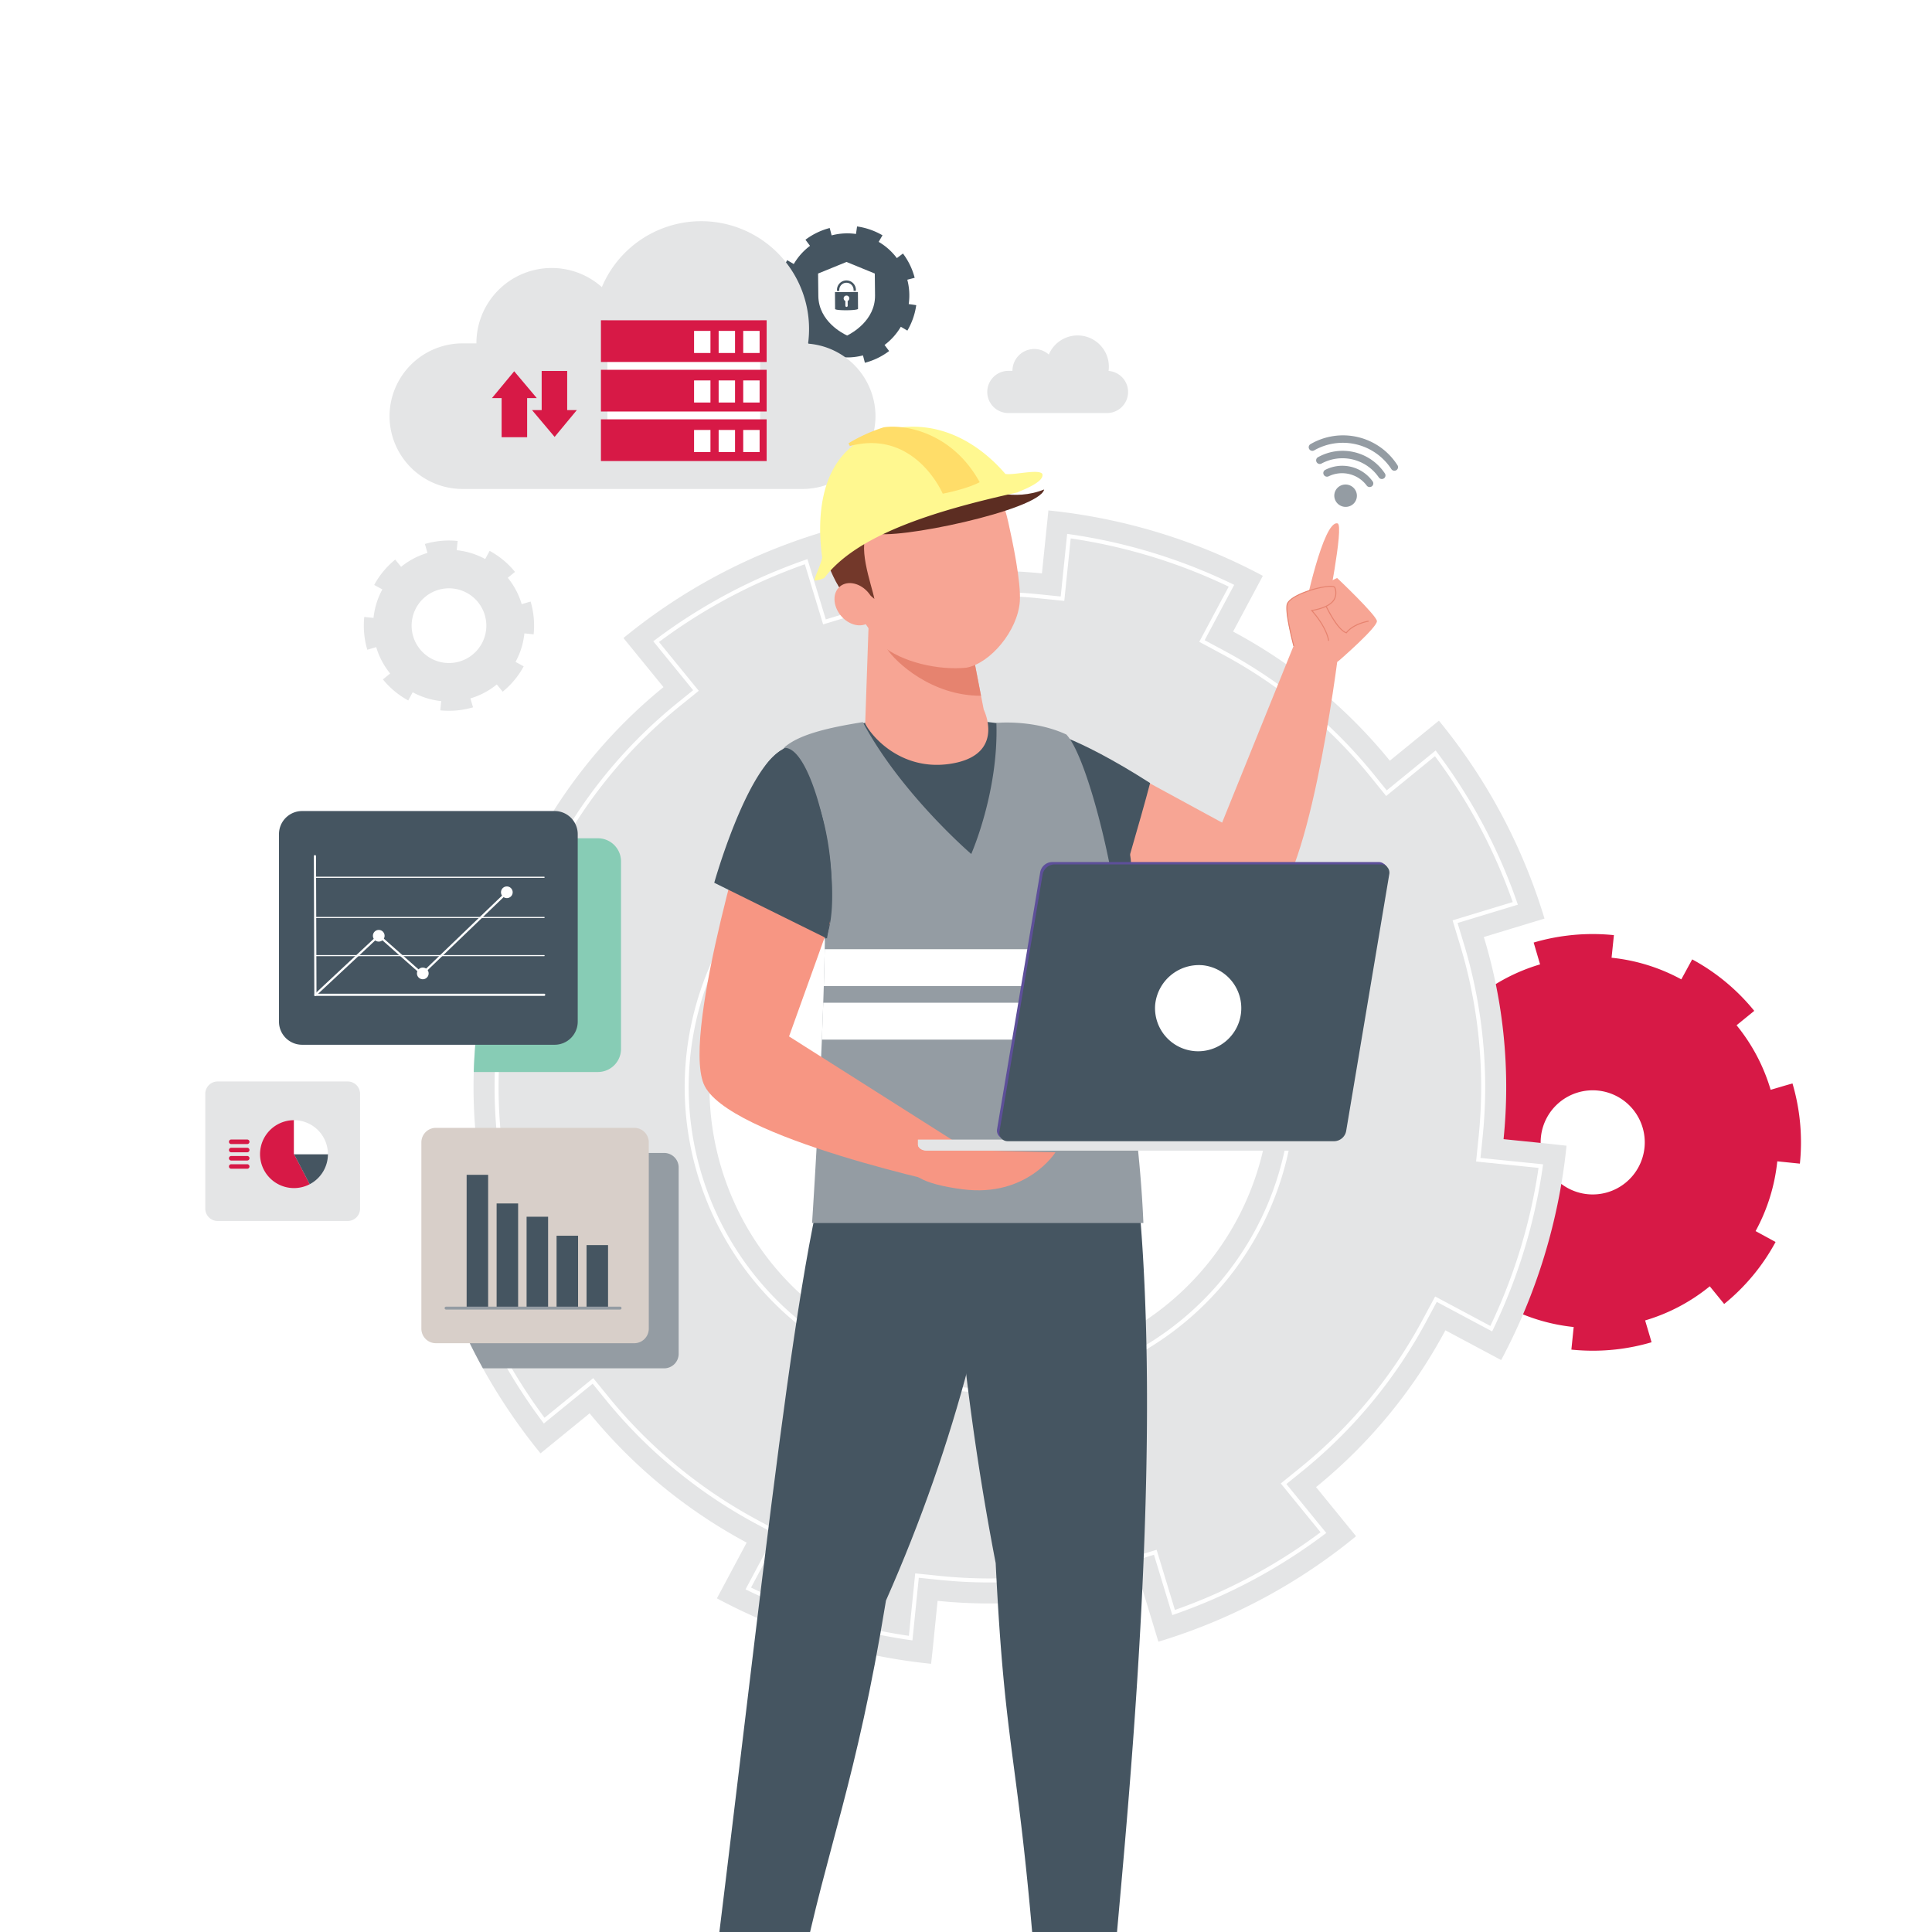 <svg xmlns="http://www.w3.org/2000/svg" xmlns:xlink="http://www.w3.org/1999/xlink" width="640" height="640" viewBox="0 0 640 640">
  <rect x="0" y="0" width="640" height="640" fill="#808080" stroke="none"/>
  <defs>
    <clipPath id="clip-industry-4.0">
      <rect width="640" height="640"/>
    </clipPath>
  </defs>
  <g id="industry-4.0" clip-path="url(#clip-industry-4.0)">
    <rect width="640" height="640" fill="#fff"/>
    <path id="Path_52501" data-name="Path 52501" d="M1038.574,790.055l-.024.017-2.094.6-5.114,1.508a61.17,61.17,0,0,0-11.288-21.386l5.859-4.767a68.24,68.24,0,0,0-20.558-17.053l-3.605,6.621a61.3,61.3,0,0,0-23.1-7.166l.77-7.485a68.966,68.966,0,0,0-15.562.167A68.056,68.056,0,0,0,952.84,743.4l2.125,7.232a61.155,61.155,0,0,0-21.39,11.284l-4.767-5.855a68.228,68.228,0,0,0-17.053,20.555l6.625,3.609a61.266,61.266,0,0,0-7.169,23.093l-7.485-.766a68.6,68.6,0,0,0,2.458,26.583l.062-.017,4.76-1.4,2.409-.707A61.276,61.276,0,0,0,924.7,848.394l-5.859,4.767a68.615,68.615,0,0,0,20.516,17.05l3.606-6.625a61.859,61.859,0,0,0,23.134,7.173l-.766,7.485q2.189.223,4.392.308a68.582,68.582,0,0,0,22.167-2.746l-.464-1.615-1.661-5.616a61.332,61.332,0,0,0,21.415-11.305l4.767,5.856a68.074,68.074,0,0,0,17.029-20.538l-6.621-3.605a61.416,61.416,0,0,0,7.187-23.113l7.488.766a69.005,69.005,0,0,0-2.458-26.58m-79.553,30.418a17.245,17.245,0,1,1,24.254,2.5,17.234,17.234,0,0,1-24.254-2.5" transform="translate(-444.793 -431.166)" fill="#d71946"/>
    <path id="Path_52502" data-name="Path 52502" d="M127.807,485.088a28.045,28.045,0,0,0,8.382,6.966l1.474-2.707a25.3,25.3,0,0,0,9.452,2.93l-.314,3.058a28.139,28.139,0,0,0,10.852-1l-.19-.659-.678-2.3a25.031,25.031,0,0,0,8.748-4.619l1.948,2.393a27.835,27.835,0,0,0,6.959-8.391l-2.707-1.474a25.083,25.083,0,0,0,2.938-9.443l3.058.314a28.2,28.2,0,0,0-1-10.861l-.009.007-.856.245-2.09.616a24.969,24.969,0,0,0-4.611-8.739l2.393-1.948a27.891,27.891,0,0,0-8.4-6.968l-1.474,2.707a25.03,25.03,0,0,0-9.436-2.929l.314-3.058a28.19,28.19,0,0,0-10.861,1l.868,2.955a24.984,24.984,0,0,0-8.739,4.611l-1.948-2.393a27.9,27.9,0,0,0-6.968,8.4l2.706,1.474a25.037,25.037,0,0,0-2.929,9.436l-3.058-.314a28.018,28.018,0,0,0,1,10.861l.026-.006,1.945-.573.985-.29a25.021,25.021,0,0,0,4.611,8.739Zm12.282-9.995a12.373,12.373,0,1,1,17.405,1.793A12.367,12.367,0,0,1,140.088,475.093Z" transform="translate(-0.957 -260.025)" fill="#e4e5e6"/>
    <path id="Path_52503" data-name="Path 52503" d="M439.61,227.1a22.946,22.946,0,0,0,3.875,8.029l2.015-1.515A20.684,20.684,0,0,0,451.541,239l-1.271,2.17a23.016,23.016,0,0,0,8.415,2.941l.083-.555.274-1.939a20.48,20.48,0,0,0,8.078-.469l.637,2.442a22.775,22.775,0,0,0,8.027-3.884l-1.514-2.016a20.508,20.508,0,0,0,5.391-6.031l2.17,1.272a23.069,23.069,0,0,0,2.938-8.425l-.009,0-.72-.109-1.765-.251a20.43,20.43,0,0,0-.466-8.069l2.442-.637a22.821,22.821,0,0,0-3.886-8.036l-2.016,1.514a20.479,20.479,0,0,0-6.029-5.381l1.272-2.17a23.064,23.064,0,0,0-8.425-2.938l-.357,2.494a20.431,20.431,0,0,0-8.069.467l-.637-2.442a22.821,22.821,0,0,0-8.036,3.886l1.514,2.016a20.469,20.469,0,0,0-5.382,6.029l-2.169-1.272a22.9,22.9,0,0,0-2.939,8.424l.021,0,1.642.234.831.118a20.471,20.471,0,0,0,.466,8.069Z" transform="translate(-181.252 -123.417)" fill="#455561"/>
    <path id="Path_52504" data-name="Path 52504" d="M512.988,232.672h0c0-.032,0-.045,0-.048v.048" transform="translate(-223.199 -142.824)" fill="#d9ffff"/>
    <path id="Path_52505" data-name="Path 52505" d="M512.988,232.672h0c0-.032,0-.045,0-.048v.048" transform="translate(-223.199 -142.824)" fill="#d9ffff"/>
    <path id="Path_52506" data-name="Path 52506" d="M469.492,233.151V233.1s0,.017,0,.048" transform="translate(-198.509 -143.096)" fill="#d9ffff"/>
    <path id="Path_52507" data-name="Path 52507" d="M469.492,233.151V233.1s0,.017,0,.048" transform="translate(-198.509 -143.096)" fill="#d9ffff"/>
    <path id="Path_52508" data-name="Path 52508" d="M469.533,229.464c.01.844.032,2.836.083,7.432.094,8.475,8.326,12.555,9.549,13.106,1.254-.643,9.329-4.838,9.234-13.313-.047-4.258-.07-6.279-.08-7.226l-9.373-3.838Z" transform="translate(-198.532 -138.851)" fill="#fff"/>
    <path id="Path_52509" data-name="Path 52509" d="M482.478,248.693l.037,5.563c0,.619,7.6.569,7.6-.05l-.037-5.562Zm2.874,2.081a.939.939,0,1,1,1.329.842l.01,1.58a.384.384,0,1,1-.769.005l-.01-1.577a.931.931,0,0,1-.56-.85" transform="translate(-205.88 -151.918)" fill="#455561"/>
    <path id="Path_52510" data-name="Path 52510" d="M484.007,243.216l.769-.005,0-.374a2.365,2.365,0,0,1,4.729-.031l0,.375.769-.005,0-.375a3.134,3.134,0,0,0-6.267.041Z" transform="translate(-206.747 -146.841)" fill="#455561"/>
    <path id="Path_52511" data-name="Path 52511" d="M279.821,234.962a35.726,35.726,0,0,0-68.312-18.729,24.947,24.947,0,0,0-41.56,18.638h-4.66a24.185,24.185,0,0,0-24.115,24.114h0A24.185,24.185,0,0,0,165.289,283.1H278.042a24.185,24.185,0,0,0,24.114-24.114h0a24.177,24.177,0,0,0-22.334-24.023" transform="translate(-12.138 -121.123)" fill="#e4e5e6"/>
    <rect id="Rectangle_17800" data-name="Rectangle 17800" width="50.607" height="45.78" transform="translate(201.209 106.09)" fill="#fff"/>
    <rect id="Rectangle_17801" data-name="Rectangle 17801" width="54.897" height="13.819" transform="translate(199.064 106.09)" fill="#d71946"/>
    <rect id="Rectangle_17802" data-name="Rectangle 17802" width="5.428" height="7.321" transform="translate(246.202 109.613)" fill="#fff"/>
    <rect id="Rectangle_17803" data-name="Rectangle 17803" width="5.428" height="7.321" transform="translate(238.061 109.613)" fill="#fff"/>
    <rect id="Rectangle_17804" data-name="Rectangle 17804" width="5.428" height="7.321" transform="translate(229.919 109.613)" fill="#fff"/>
    <rect id="Rectangle_17805" data-name="Rectangle 17805" width="54.897" height="13.819" transform="translate(199.064 122.499)" fill="#d71946"/>
    <rect id="Rectangle_17806" data-name="Rectangle 17806" width="5.428" height="7.321" transform="translate(246.202 126.022)" fill="#fff"/>
    <rect id="Rectangle_17807" data-name="Rectangle 17807" width="5.428" height="7.321" transform="translate(238.061 126.022)" fill="#fff"/>
    <rect id="Rectangle_17808" data-name="Rectangle 17808" width="5.428" height="7.321" transform="translate(229.919 126.022)" fill="#fff"/>
    <rect id="Rectangle_17809" data-name="Rectangle 17809" width="54.897" height="13.819" transform="translate(199.064 138.908)" fill="#d71946"/>
    <rect id="Rectangle_17810" data-name="Rectangle 17810" width="5.428" height="7.321" transform="translate(246.202 142.432)" fill="#fff"/>
    <rect id="Rectangle_17811" data-name="Rectangle 17811" width="5.428" height="7.321" transform="translate(238.061 142.432)" fill="#fff"/>
    <rect id="Rectangle_17812" data-name="Rectangle 17812" width="5.428" height="7.321" transform="translate(229.919 142.432)" fill="#fff"/>
    <rect id="Rectangle_17813" data-name="Rectangle 17813" width="8.453" height="16.127" transform="translate(179.436 122.886)" fill="#d71946"/>
    <path id="Path_52512" data-name="Path 52512" d="M257.841,348.014l-7.482-8.88H265.2Z" transform="translate(-74.117 -203.285)" fill="#d71946"/>
    <rect id="Rectangle_17814" data-name="Rectangle 17814" width="8.453" height="16.127" transform="translate(166.168 128.704)" fill="#d71946"/>
    <path id="Path_52513" data-name="Path 52513" d="M227.028,309.387l7.482,8.88H219.668Z" transform="translate(-56.695 -186.399)" fill="#d71946"/>
    <path id="Path_52514" data-name="Path 52514" d="M639.35,293.691a10.355,10.355,0,0,0-19.8-5.428,7.231,7.231,0,0,0-12.046,5.4h-1.351a6.989,6.989,0,1,0,0,13.979h32.68a6.986,6.986,0,0,0,.516-13.952" transform="translate(-272.118 -170.814)" fill="#e4e5e6"/>
    <path id="Path_52515" data-name="Path 52515" d="M541.3,626.452l-6.022-.666-14.762-1.5a170.135,170.135,0,0,0-6.539-66.958l20.1-6.109A189.908,189.908,0,0,0,499.1,485.658l-16.259,13.26a170.508,170.508,0,0,0-51.923-42.777l9.86-18.464a192.027,192.027,0,0,0-71.038-21.664l-2.146,20.863a169.283,169.283,0,0,0-38.572.461,171.707,171.707,0,0,0-28.386,6.081l-6.109-20.1q-6.276,1.9-12.331,4.2a189.035,189.035,0,0,0-53.222,30.764l13.257,16.267a170.236,170.236,0,0,0-41.768,50.064q-.51.92-1.009,1.851l-3.467-1.851-14.994-8.008q-2.122,3.957-4.056,8.008a190.961,190.961,0,0,0-17.611,63.034l.176.028,13.732,1.4,6.954.714q-.624,6.084-.808,12.248a169.872,169.872,0,0,0,1.338,26.819,172.288,172.288,0,0,0,6.008,27.894l-14.8,4.5-5.3,1.609q2.355,7.759,5.3,15.16A190.293,190.293,0,0,0,201.5,728.365l16.266-13.257a172.157,172.157,0,0,0,52.02,42.825l-9.86,18.468a191.536,191.536,0,0,0,70.958,21.682l.506-4.642,1.639-16.218a170.342,170.342,0,0,0,67.034-6.563l6.109,20.1a189.5,189.5,0,0,0,65.485-34.945L458.4,739.549a170.769,170.769,0,0,0,42.849-51.943l18.468,9.86a192,192,0,0,0,21.661-71.038ZM436.854,640.884a92.88,92.88,0,1,1,2.351-60.842,92.677,92.677,0,0,1-2.351,60.842M541.3,626.452l-6.022-.666-14.762-1.5a170.135,170.135,0,0,0-6.539-66.958l20.1-6.109A189.908,189.908,0,0,0,499.1,485.658l-16.259,13.26a170.508,170.508,0,0,0-51.923-42.777l9.86-18.464a192.027,192.027,0,0,0-71.038-21.664l-2.146,20.863a169.283,169.283,0,0,0-38.572.461,171.707,171.707,0,0,0-28.386,6.081l-6.109-20.1q-6.276,1.9-12.331,4.2a189.035,189.035,0,0,0-53.222,30.764l13.257,16.267a170.236,170.236,0,0,0-41.768,50.064q-.51.92-1.009,1.851l-3.467-1.851-14.994-8.008q-2.122,3.957-4.056,8.008a190.961,190.961,0,0,0-17.611,63.034l.176.028,13.732,1.4,6.954.714q-.624,6.084-.808,12.248a169.872,169.872,0,0,0,1.338,26.819,172.288,172.288,0,0,0,6.008,27.894l-14.8,4.5-5.3,1.609q2.355,7.759,5.3,15.16A190.293,190.293,0,0,0,201.5,728.365l16.266-13.257a172.157,172.157,0,0,0,52.02,42.825l-9.86,18.468a191.536,191.536,0,0,0,70.958,21.682l.506-4.642,1.639-16.218a170.342,170.342,0,0,0,67.034-6.563l6.109,20.1a189.5,189.5,0,0,0,65.485-34.945L458.4,739.549a170.769,170.769,0,0,0,42.849-51.943l18.468,9.86a192,192,0,0,0,21.661-71.038ZM436.854,640.884a92.88,92.88,0,1,1,2.351-60.842,92.677,92.677,0,0,1-2.351,60.842" transform="translate(-22.442 -246.926)" fill="#e4e5e6"/>
    <path id="Path_52516" data-name="Path 52516" d="M523.321,642.279l.78-7.6a161.575,161.575,0,0,0,.846-16.484,163.218,163.218,0,0,0-7.1-47.475l-2.215-7.3,19.952-6.064a181.246,181.246,0,0,0-26.5-49.7l-16.183,13.2-4.818-5.953a162.127,162.127,0,0,0-49.6-40.856l-6.7-3.6,9.776-18.309a182.98,182.98,0,0,0-53.843-16.426l-2.129,20.721-7.592-.78a161.387,161.387,0,0,0-36.807.437l-.024,0a164.557,164.557,0,0,0-27.128,5.81l-7.3,2.219-6.064-19.952q-2.314.806-4.594,1.671-.827.312-1.65.634a181.58,181.58,0,0,0-43.456,24.188l13.194,16.183-5.953,4.819A161.246,161.246,0,0,0,220.423,535.8q-1.581,2.693-3.068,5.464l-3.6,6.7-18.322-9.783a181.887,181.887,0,0,0-16.412,53.857l6.174.628,14.547,1.494-.78,7.592c-.388,3.793-.645,7.631-.763,11.468q-.078,2.517-.08,5.023a163.4,163.4,0,0,0,1.349,20.814,165.075,165.075,0,0,0,5.741,26.66l2.215,7.3-19.948,6.057q1.29,3.7,2.725,7.311a183,183,0,0,0,23.689,42.326L230.04,715.55l4.819,5.915a163.619,163.619,0,0,0,49.714,40.925l6.7,3.6L281.5,784.308a182.794,182.794,0,0,0,53.788,16.443l2.1-20.718,7.6.78a161.516,161.516,0,0,0,16.44.839,163.5,163.5,0,0,0,47.6-7.114l7.3-2.219,6.067,19.955A181.135,181.135,0,0,0,472.019,765.8l-13.194-16.187,5.949-4.815A162.178,162.178,0,0,0,505.7,695.172l3.6-6.7,18.316,9.776a183.038,183.038,0,0,0,16.422-53.857ZM455.14,654.846a100.446,100.446,0,0,1-189.69-7.436,101.151,101.151,0,0,1-4.028-21.085q-.146-1.773-.225-3.564c-.073-1.532-.108-3.064-.108-4.587A100.591,100.591,0,0,1,361.644,517.765c.277,0,.558,0,.839,0,3.048.028,6.122.194,9.156.5a100.969,100.969,0,0,1,46.032,16.623q2.652,1.783,5.18,3.727a100.4,100.4,0,0,1,33.33,113.451C455.851,653,455.5,653.924,455.14,654.846Z" transform="translate(-33.621 -258.104)" fill="none" stroke="#fff" stroke-miterlimit="10" stroke-width="1.324"/>
    <path id="Path_52519" data-name="Path 52519" d="M629.961,543.907l50.7,27.576,25.795-63.77,13.261,3.333s-8.6,74.081-22.39,87.641-84.191-16.314-84.191-16.314c-17.249-11.033-1.537-46.014,16.826-38.466" transform="translate(-275.822 -298.979)" fill="#f7a594"/>
    <path id="Path_52520" data-name="Path 52520" d="M832.065,498.007s-4.332-14.222-3.3-17.891,15.255-7.222,15.782-5.5,1.581,5.941-7.663,7.567c5.526,6.126,11.281,17.847-4.82,15.825" transform="translate(-402.362 -279.937)" fill="#f7a594"/>
    <path id="Path_52521" data-name="Path 52521" d="M834.788,494.932s0-12.464,2.464-17.251c3.281-6.376,11.562-9.906,11.562-9.906s12.934,12.235,13.178,14.254-12.5,13.063-12.5,13.063-9.417,7.422-14.708-.16" transform="translate(-405.87 -276.308)" fill="#f7a594"/>
    <path id="Path_52522" data-name="Path 52522" d="M842.077,455.087s6.263-30.517,11.039-29.173c2.2.62-3.677,29.771-3.677,29.771Z" transform="translate(-410.008 -252.521)" fill="#f7a594"/>
    <path id="Path_52523" data-name="Path 52523" d="M830.681,493.758a.169.169,0,0,0,.1.006.166.166,0,0,0,.119-.2c-1.064-4.165-2.759-11.473-2.154-13.619.8-2.831,10.168-5.781,14.1-5.826,1.169-.013,1.342.249,1.366.329a4.43,4.43,0,0,1-.229,3.818c-1.026,1.674-3.484,2.865-7.3,3.537l-.295.052.2.223c2.3,2.544,4.957,6.457,5.545,9.812a.166.166,0,1,0,.327-.057c-.583-3.328-3.148-7.175-5.427-9.756,3.752-.7,6.186-1.922,7.237-3.637a4.847,4.847,0,0,0,.263-4.089c-.121-.39-.671-.575-1.687-.563-3.982.045-13.551,3.009-14.412,6.068-.626,2.221,1.08,9.593,2.152,13.791a.166.166,0,0,0,.1.113" transform="translate(-402.184 -279.72)" fill="#e6836f"/>
    <path id="Path_52524" data-name="Path 52524" d="M865.134,498.208c.046.018.091.035.136.049l.112.037.072-.093c2.269-2.941,7.108-3.764,7.156-3.772a.166.166,0,1,0-.053-.328c-.2.033-4.916.834-7.292,3.8l-.014-.005c-2.885-1.128-6.4-8.522-6.438-8.6a.166.166,0,0,0-.3.142c.148.313,3.61,7.589,6.621,8.765" transform="translate(-419.329 -288.473)" fill="#e6836f"/>
    <path id="Path_52525" data-name="Path 52525" d="M612.378,582.968s10.619,1.416,36.1,17.7c-2.832,10.973-11.327,39.644-11.327,39.644s-38.936-12.035-44.246-25.131.354-37.52,19.468-32.211" transform="translate(-267.493 -341.276)" fill="#455561"/>
    <path id="Path_52526" data-name="Path 52526" d="M434.126,835.838C420.1,857.4,409.862,961.619,390.539,1118.53l28.562,1.505c8.581-41.8,18.254-62.984,28.081-123.233,23.534-53.175,35.74-103.552,42-155.416,6.09-39.1-41.912-59.63-55.058-5.549" transform="translate(-153.691 -466.602)" fill="#455561"/>
    <path id="Path_52527" data-name="Path 52527" d="M569.207,847.48a883.537,883.537,0,0,0,15.62,141.129c3.119,63.9,7.338,61.767,13.255,136.25l25.815-.342c2.172-31.915,19.39-180.681,6.02-276.167-6.467-43.016-64.836-57.251-60.709-.87" transform="translate(-254.994 -470.816)" fill="#455561"/>
    <path id="Path_52528" data-name="Path 52528" d="M546.636,710.619c0,13.2-93.714,9.376-93.714-3.82-5.371-115.175-33.205-103.394-26.085-114.986,12.277-19.988,74.3-18.855,96.625-10.264,8.868,3.413,20.774,17.312,24.582,39.47,1.958,11.392-6.431,24.658-7.756,33.867-3.067,21.312,5.723,52.672,6.347,55.732" transform="translate(-173.639 -337.563)" fill="#455561"/>
    <path id="Path_52529" data-name="Path 52529" d="M533.6,548.333c-15.822,2.3-25.661-8.74-27.974-13.356l1.107-32.018,18.135-1.766a53.881,53.881,0,0,1,15.043,3.483l4.082,21.083.9,4.572c2.054,4.5,4.528,15.7-11.294,18" transform="translate(-219.018 -295.279)" fill="#f7a594"/>
    <path id="Path_52530" data-name="Path 52530" d="M522.3,518.513c2.844,4.378,14.755,15.59,31.157,15.55l-3.532-18.24Z" transform="translate(-228.485 -303.583)" fill="#e6836f"/>
    <path id="Path_52531" data-name="Path 52531" d="M538.763,393.824c1.422,6.308,4.352,20.156,3.873,26.534-.729,9.71-9.8,20.48-17.708,21.893-9.156.933-21.5-1.793-28.2-7.551-3.73-4.371-10.948-14.739-14.27-23.815-6.93-18.931,6.448-35.532,23.418-39.366s28.453,2.64,32.886,22.306" transform="translate(-204.81 -221.071)" fill="#f7a594"/>
    <path id="Path_52532" data-name="Path 52532" d="M483.238,420c-3.539-6.229,1.164-8.752,6.319-3.917-.881-4.7-6.24-18.471-1.494-23.038,5.361-5.3,28.952-2.993,41.625-16.207,0,0-9.446-20.712-40.451-8.48-35.018,18.567-6,51.641-6,51.641" transform="translate(-199.904 -217.681)" fill="#73382a"/>
    <path id="Path_52533" data-name="Path 52533" d="M493.387,474.926c2.681,3.26,2.794,7.585.253,9.66s-6.774,1.114-9.455-2.146-2.793-7.585-.252-9.66,6.774-1.114,9.455,2.146" transform="translate(-205.665 -278.528)" fill="#f7a594"/>
    <path id="Path_52534" data-name="Path 52534" d="M443.228,586.77c10.535-1.261,20.865,49.61,13.629,63.55-.02,1.029-.033,2.071-.06,3.12-.08,3.97-.179,8.065-.306,12.208-.06,1.832-.119,3.677-.179,5.523-.14,4.069-.3,8.158-.458,12.215-1.294,31.433-3.246,60.762-3.246,60.762H562.362c-.876-21.555-4.023-43.681-6.174-60.762-.558-4.448-1.049-8.557-1.407-12.215-.2-1.978-.358-3.824-.471-5.523a44.864,44.864,0,0,1,.093-9.526,20.865,20.865,0,0,0,.246-2.682c.551-16.052-9.984-62.692-17.8-71.123-10.96-5.078-23.182-3.839-23.182-3.839.77,22.883-8.331,43.416-8.331,43.416s-23.241-19.949-35.914-43.681c-11.133,1.786-21.283,4.023-26.2,8.557" transform="translate(-183.6 -338.999)" fill="#949ca3"/>
    <path id="Path_52535" data-name="Path 52535" d="M571.724,764.418a44.835,44.835,0,0,1,.093-9.526,20.83,20.83,0,0,0,.246-2.682H474.211c-.08,3.97-.179,8.066-.305,12.208Z" transform="translate(-201.015 -437.769)" fill="#fff"/>
    <path id="Path_52536" data-name="Path 52536" d="M472.432,805.437H572.766c-.558-4.448-1.049-8.557-1.408-12.214H472.89c-.139,4.069-.3,8.159-.458,12.214" transform="translate(-200.178 -461.05)" fill="#fff"/>
    <path id="Path_52537" data-name="Path 52537" d="M547.843,399.152s9.677,4.2,19.735.128c-1.528,6.875-50.166,17.061-56.4,14.388s23.428-17.443,36.669-14.515" transform="translate(-221.686 -237.137)" fill="#5c2d22"/>
    <path id="Path_52538" data-name="Path 52538" d="M469.38,395.2c-1.35-9.889-2.889-35.28,19.6-41.808,19.983-5.8,34.318,6.207,41.091,14.122,2.932.451,10.827-1.692,12.216-.058.325.975.019,2.86-8.008,6.044l.042.077c-29.022,6.368-53.774,14.473-64.237,28.4a9.923,9.923,0,0,1-2.983.856c-.961,0,1.437-3.882,2.283-7.629" transform="translate(-197.023 -210.511)" fill="#fff890"/>
    <path id="Path_52539" data-name="Path 52539" d="M524.063,374.046s-9.135-21.542-30.79-15.79l-.42-.919a54.706,54.706,0,0,1,11.644-5.282c6.842-1.08,22.688,1.561,31.812,18.187-4.682,2.4-12.246,3.8-12.246,3.8" transform="translate(-211.769 -210.5)" fill="#ffdd69"/>
    <path id="Path_52540" data-name="Path 52540" d="M421.8,670.837l-13.444,37.409,57.977,36.773-1.158,13.1s-77.908-16.176-85.123-34.215,16.906-95.157,16.906-95.157c8.222-19.733,22.453,25.625,24.842,42.085" transform="translate(-146.972 -364.915)" fill="#f79683"/>
    <path id="Path_52541" data-name="Path 52541" d="M558.183,905.912l30.489.77s-9.363,14.982-30.665,12.266c-28.053-3.578-16.969-14.219.176-13.037" transform="translate(-239.038 -524.966)" fill="#f79683"/>
    <path id="Path_52542" data-name="Path 52542" d="M685.119,898.045v1.583a1.318,1.318,0,0,1-.02.239c-.166,1.025-1.395,1.821-2.886,1.821h-133.3c-1.491,0-2.719-.8-2.885-1.821a1.329,1.329,0,0,1-.02-.239v-1.583Z" transform="translate(-241.943 -520.552)" fill="#e4e5e6"/>
    <path id="Path_52543" data-name="Path 52543" d="M685.126,902.259c-.166,1.026-1.395,1.822-2.886,1.822h-133.3c-1.491,0-2.719-.8-2.885-1.822Z" transform="translate(-241.969 -522.944)" fill="#e4e5e6"/>
    <path id="Path_52544" data-name="Path 52544" d="M902.7,687.164l.771.755-.419.59-.99-1.388Z" transform="translate(-444.06 -400.82)" fill="#241f3c"/>
    <path id="Path_52545" data-name="Path 52545" d="M717.587,777.107H609.445a2.749,2.749,0,0,1-2.778-3.338l14.272-85.021a4.11,4.11,0,0,1,3.9-3.338H732.978a2.749,2.749,0,0,1,2.777,3.338L721.484,773.77a4.11,4.11,0,0,1-3.9,3.338" transform="translate(-276.35 -399.849)" fill="#5d4f99"/>
    <path id="Path_52546" data-name="Path 52546" d="M719.422,778.911H611.28a2.749,2.749,0,0,1-2.777-3.338l14.271-85.021a4.11,4.11,0,0,1,3.9-3.338H734.814a2.749,2.749,0,0,1,2.777,3.338L723.32,775.573a4.111,4.111,0,0,1-3.9,3.338" transform="translate(-277.392 -400.873)" fill="#455561"/>
    <path id="Path_52547" data-name="Path 52547" d="M727.663,777.492a14.288,14.288,0,1,0,15.88-13.093,14.559,14.559,0,0,0-15.88,13.093" transform="translate(-345.002 -444.636)" fill="#fff"/>
    <path id="Path_52548" data-name="Path 52548" d="M427.32,662.135l-37.345-18.465s10.366-36.84,22.153-43.884c5.75,3.45,11.465,11.664,14.607,25.914a91.7,91.7,0,0,1,.585,36.434" transform="translate(-153.371 -351.245)" fill="#455561"/>
    <g id="Group_35544" data-name="Group 35544">
      <path id="Path_52553" data-name="Path 52553" d="M870.679,403.07a3.777,3.777,0,0,1-5.118-1.365,3.674,3.674,0,0,1,1.35-5.06,3.776,3.776,0,0,1,5.118,1.366,3.673,3.673,0,0,1-1.35,5.059" transform="translate(-423.049 -235.65)" fill="#949ca3"/>
      <path id="Path_52554" data-name="Path 52554" d="M874.509,370h0a1.176,1.176,0,0,0,.346-1.623,21.391,21.391,0,0,0-28.817-6.975,1.176,1.176,0,0,0-.432,1.6,1.214,1.214,0,0,0,1.637.471,19.185,19.185,0,0,1,25.592,6.2,1.212,1.212,0,0,0,1.671.328" transform="translate(-411.924 -214.27)" fill="#949ca3"/>
      <path id="Path_52555" data-name="Path 52555" d="M873.569,379.469l.007,0a1.186,1.186,0,0,0,.323-1.662,16.812,16.812,0,0,0-22.138-5.365,1.186,1.186,0,0,0-.47,1.629l0,.007a1.21,1.21,0,0,0,1.613.477,14.608,14.608,0,0,1,19.008,4.606,1.21,1.21,0,0,0,1.655.312" transform="translate(-415.15 -220.993)" fill="#949ca3"/>
      <path id="Path_52556" data-name="Path 52556" d="M872.655,388.644l.013-.008a1.18,1.18,0,0,0,.31-1.68,12.378,12.378,0,0,0-15.69-3.809,1.179,1.179,0,0,0-.49,1.638l.008.013a1.215,1.215,0,0,0,1.585.491,10.179,10.179,0,0,1,12.628,3.066,1.216,1.216,0,0,0,1.637.289" transform="translate(-418.276 -227.501)" fill="#949ca3"/>
      <path id="Path_52557" data-name="Path 52557" d="M265,164.547V486.028h56.21a91.787,91.787,0,0,0,178.309,0h75.272V164.547Z" transform="translate(-82.43 -104.18)" fill="none"/>
    </g>
    <path id="Path_52558" data-name="Path 52558" d="M263.8,913.132v61.724a4.807,4.807,0,0,1-4.808,4.807H198.958a190.877,190.877,0,0,1-10.489-22.183V940.711l14.8-4.495a172.116,172.116,0,0,1-6.006-27.9h61.728a4.81,4.81,0,0,1,4.808,4.811" transform="translate(-38.985 -526.386)" fill="#949ca3"/>
    <path id="Path_52559" data-name="Path 52559" d="M228.162,674.869v62.108a7.659,7.659,0,0,1-7.662,7.658h-41.12q.182-6.162.808-12.248l-6.954-.714-13.732-1.4-.177-.028a190.972,190.972,0,0,1,17.611-63.034H220.5a7.659,7.659,0,0,1,7.662,7.658" transform="translate(-22.441 -389.519)" fill="#87ccb5"/>
    <path id="Path_52560" data-name="Path 52560" d="M147.775,723.751H64.13a7.661,7.661,0,0,1-7.661-7.661v-62.1a7.662,7.662,0,0,1,7.661-7.661h83.645a7.662,7.662,0,0,1,7.661,7.661v62.1a7.661,7.661,0,0,1-7.661,7.661" transform="translate(35.945 -377.662)" fill="#455561"/>
    <path id="Path_52561" data-name="Path 52561" d="M159.9,697.033H84.144a.18.18,0,0,1,0-.361H159.9a.18.18,0,0,1,0,.361" transform="translate(20.337 -406.242)" fill="#fff"/>
    <path id="Path_52562" data-name="Path 52562" d="M159.9,757.067H84.144a.18.18,0,1,1,0-.361H159.9a.18.18,0,1,1,0,.361" transform="translate(20.337 -440.321)" fill="#fff"/>
    <path id="Path_52563" data-name="Path 52563" d="M159.9,727.831H84.144a.18.18,0,0,1,0-.361H159.9a.18.18,0,0,1,0,.361" transform="translate(20.337 -423.725)" fill="#fff"/>
    <g id="Group_35545" data-name="Group 35545">
      <path id="Path_52564" data-name="Path 52564" d="M159.461,726.726H83.347l-.154-46.287a.36.36,0,0,1,.359-.361h0a.36.36,0,0,1,.361.359L84.066,726h75.4a.361.361,0,1,1,0,.721" transform="translate(20.775 -396.822)" fill="#fff"/>
      <path id="Path_52565" data-name="Path 52565" d="M147.095,708.116l-27.854,26.772-14.355-12.7L83.662,742.018a.36.36,0,1,0,.492.527l20.746-19.38,14.362,12.7,27.834-26.753Z" transform="translate(20.574 -412.739)" fill="#fff"/>
      <path id="Path_52566" data-name="Path 52566" d="M132.314,739.364a1.933,1.933,0,1,1-1.933-1.933,1.933,1.933,0,0,1,1.933,1.933" transform="translate(-4.914 -429.38)" fill="#fff"/>
      <path id="Path_52567" data-name="Path 52567" d="M166.056,768.209a1.933,1.933,0,1,1-1.933-1.933,1.933,1.933,0,0,1,1.933,1.933" transform="translate(-24.068 -445.754)" fill="#fff"/>
      <path id="Path_52568" data-name="Path 52568" d="M230.453,706.047a1.933,1.933,0,1,1-1.933-1.933,1.933,1.933,0,0,1,1.933,1.933" transform="translate(-60.623 -410.468)" fill="#fff"/>
    </g>
    <path id="Path_52569" data-name="Path 52569" d="M170.382,960.42h65.713a4.81,4.81,0,0,0,4.81-4.81V893.887a4.81,4.81,0,0,0-4.81-4.81H170.382a4.81,4.81,0,0,0-4.81,4.81V955.61a4.809,4.809,0,0,0,4.81,4.81" transform="translate(-25.987 -515.462)" fill="#d8cfc9"/>
    <g id="Group_35547" data-name="Group 35547">
      <rect id="Rectangle_17816" data-name="Rectangle 17816" width="7.124" height="20.585" transform="translate(194.3 412.456)" fill="#455561"/>
      <rect id="Rectangle_17817" data-name="Rectangle 17817" width="7.124" height="23.69" transform="translate(184.37 409.352)" fill="#455561"/>
      <rect id="Rectangle_17818" data-name="Rectangle 17818" width="7.124" height="29.984" transform="translate(174.44 403.058)" fill="#455561"/>
      <rect id="Rectangle_17819" data-name="Rectangle 17819" width="7.124" height="34.382" transform="translate(164.51 398.66)" fill="#455561"/>
      <rect id="Rectangle_17820" data-name="Rectangle 17820" width="7.124" height="43.867" transform="translate(154.58 389.175)" fill="#455561"/>
    </g>
    <path id="Path_52570" data-name="Path 52570" d="M241.507,1027.047H183.865a.481.481,0,0,1,0-.963h57.642a.481.481,0,0,1,0,.963" transform="translate(-36.098 -593.234)" fill="#949ca3"/>
    <path id="Path_52571" data-name="Path 52571" d="M47.18,899.753H4.094A4.094,4.094,0,0,1,0,895.659V857.633a4.094,4.094,0,0,1,4.094-4.094H47.18a4.094,4.094,0,0,1,4.094,4.094v38.026a4.094,4.094,0,0,1-4.094,4.094" transform="translate(68 -495.289)" fill="#e4e5e6"/>
    <g id="Group_35546" data-name="Group 35546">
      <path id="Path_52572" data-name="Path 52572" d="M24.274,899.528H18.979a.751.751,0,1,1,0-1.5h5.295a.751.751,0,0,1,0,1.5" transform="translate(57.653 -520.543)" fill="#d71946"/>
      <path id="Path_52573" data-name="Path 52573" d="M24.274,905.834H18.979a.751.751,0,1,1,0-1.5h5.295a.751.751,0,0,1,0,1.5" transform="translate(57.653 -524.121)" fill="#d71946"/>
      <path id="Path_52574" data-name="Path 52574" d="M24.274,912.14H18.979a.751.751,0,1,1,0-1.5h5.295a.751.751,0,0,1,0,1.5" transform="translate(57.653 -527.701)" fill="#d71946"/>
      <path id="Path_52575" data-name="Path 52575" d="M24.274,918.446H18.979a.751.751,0,1,1,0-1.5h5.295a.751.751,0,0,1,0,1.5" transform="translate(57.653 -531.281)" fill="#d71946"/>
    </g>
    <path id="Path_52576" data-name="Path 52576" d="M53.212,883.212H53.2a11.245,11.245,0,1,0,5.215,21.209l-5.2-9.964Z" transform="translate(44.187 -512.133)" fill="#d71946"/>
    <path id="Path_52577" data-name="Path 52577" d="M73.2,919.185a11.243,11.243,0,0,0,6.03-9.964H68Z" transform="translate(29.4 -526.897)" fill="#455561"/>
    <path id="Path_52578" data-name="Path 52578" d="M68,883.212v11.245H79.227A11.245,11.245,0,0,0,68,883.212" transform="translate(29.4 -512.133)" fill="#fff"/>
  </g>
</svg>
